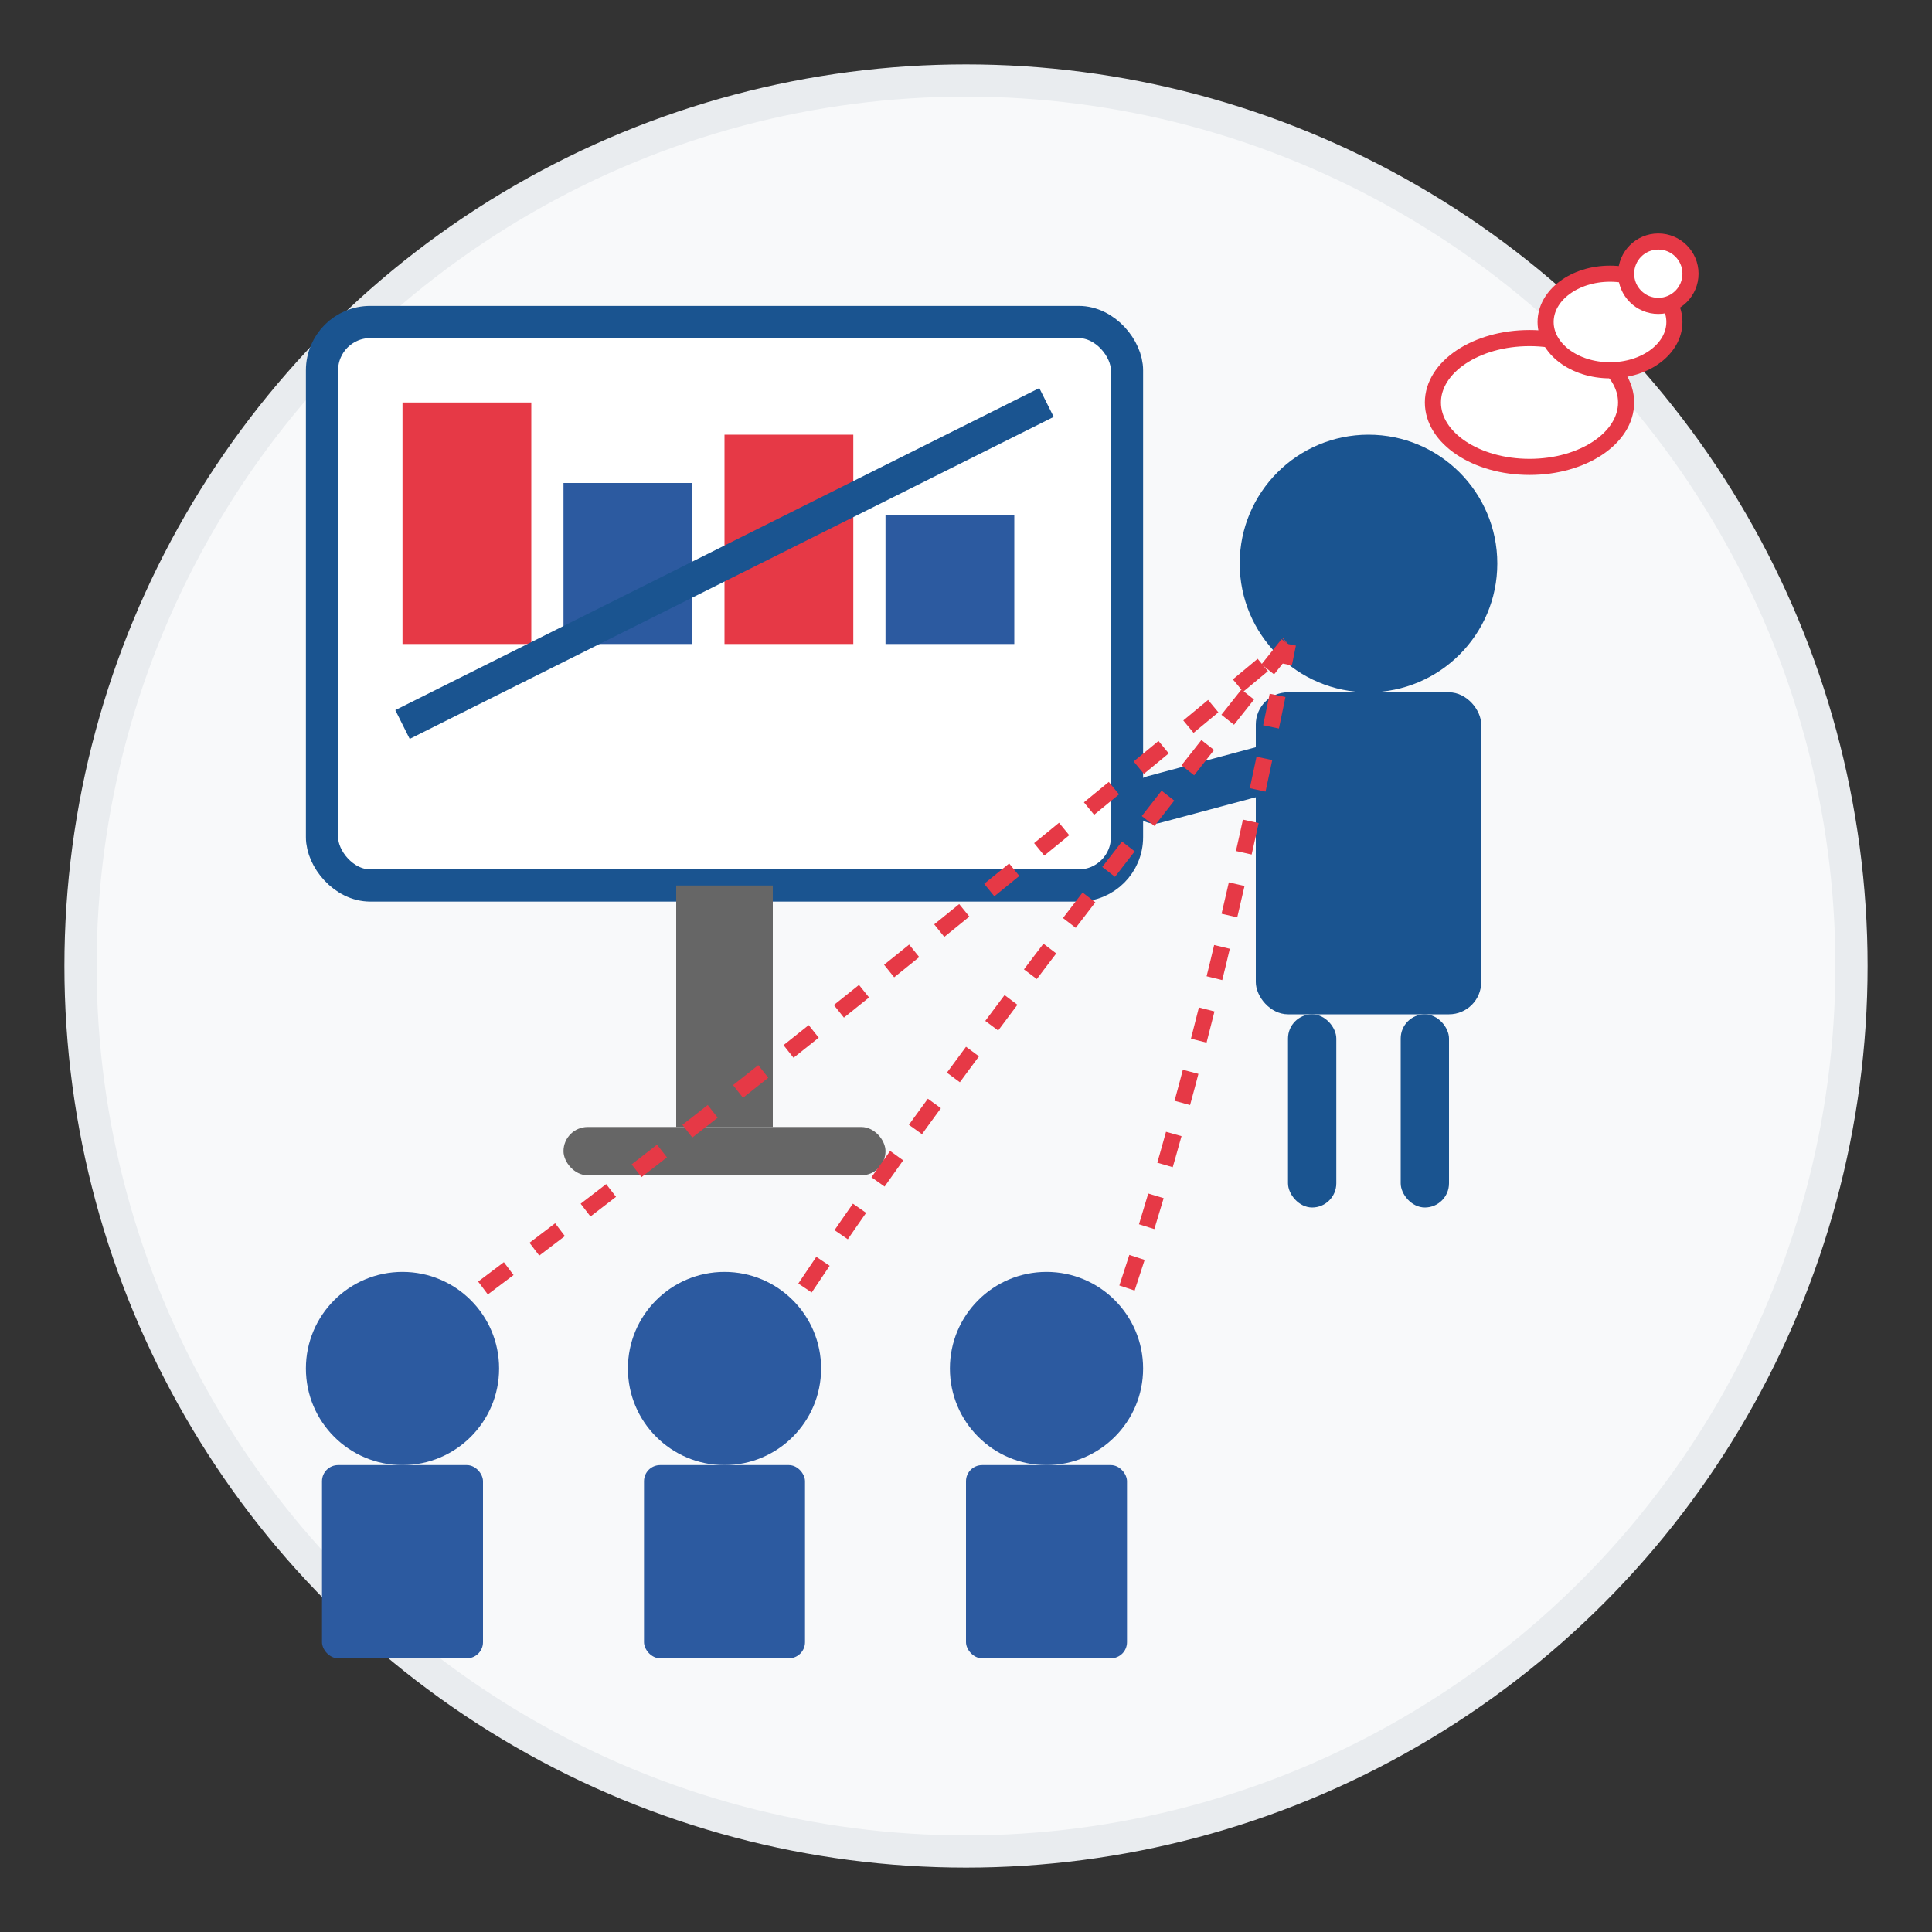 <svg width="120" height="120" viewBox="0 0 120 120" fill="none" xmlns="http://www.w3.org/2000/svg">
  <rect x="0" y="0" width="120" height="120" fill="#333333" stroke="none"/>
  <!-- Presentation skills illustration -->
  <g id="presentation-skills">
    <!-- Background circle -->
    <circle cx="60" cy="60" r="55" fill="#f8f9fa" stroke="#e9ecef" stroke-width="2"/>
    
    <!-- Presentation screen -->
    <g id="presentation-screen">
      <!-- Screen frame -->
      <rect x="20" y="20" width="50" height="35" rx="3" fill="#ffffff" stroke="#1a5490" stroke-width="2"/>
      <!-- Screen content - charts and graphs -->
      <rect x="25" y="25" width="8" height="15" fill="#e63946"/>
      <rect x="35" y="30" width="8" height="10" fill="#2c5aa0"/>
      <rect x="45" y="27" width="8" height="13" fill="#e63946"/>
      <rect x="55" y="32" width="8" height="8" fill="#2c5aa0"/>
      <!-- Trend line -->
      <path d="M25 45 L35 40 L45 35 L55 30 L65 25" stroke="#1a5490" stroke-width="2" fill="none"/>
      <!-- Screen stand -->
      <rect x="42" y="55" width="6" height="15" fill="#666666"/>
      <rect x="35" y="70" width="20" height="3" rx="1.5" fill="#666666"/>
    </g>
    
    <!-- Presenter figure -->
    <g id="presenter">
      <!-- Head -->
      <circle cx="85" cy="35" r="8" fill="#1a5490"/>
      <!-- Body -->
      <rect x="78" y="43" width="14" height="20" rx="2" fill="#1a5490"/>
      <!-- Pointing arm -->
      <rect x="70" y="47" width="12" height="3" rx="1.5" fill="#1a5490" transform="rotate(-15 76 48.5)"/>
      <!-- Other arm -->
      <rect x="86" y="47" width="3" height="12" rx="1.5" fill="#1a5490"/>
      <!-- Legs -->
      <rect x="80" y="63" width="3" height="12" rx="1.5" fill="#1a5490"/>
      <rect x="87" y="63" width="3" height="12" rx="1.5" fill="#1a5490"/>
    </g>
    
    <!-- Audience -->
    <g id="audience">
      <!-- Audience member 1 -->
      <circle cx="25" cy="85" r="6" fill="#2c5aa0"/>
      <rect x="20" y="91" width="10" height="12" rx="1" fill="#2c5aa0"/>
      
      <!-- Audience member 2 -->
      <circle cx="45" cy="85" r="6" fill="#2c5aa0"/>
      <rect x="40" y="91" width="10" height="12" rx="1" fill="#2c5aa0"/>
      
      <!-- Audience member 3 -->
      <circle cx="65" cy="85" r="6" fill="#2c5aa0"/>
      <rect x="60" y="91" width="10" height="12" rx="1" fill="#2c5aa0"/>
    </g>
    
    <!-- Engagement indicators -->
    <g id="engagement">
      <!-- Attention lines from audience to presenter -->
      <path d="M30 80 Q50 65 80 40" stroke="#e63946" stroke-width="1" stroke-dasharray="2,2" fill="none"/>
      <path d="M50 80 Q60 65 80 40" stroke="#e63946" stroke-width="1" stroke-dasharray="2,2" fill="none"/>
      <path d="M70 80 Q75 65 80 40" stroke="#e63946" stroke-width="1" stroke-dasharray="2,2" fill="none"/>
    </g>
    
    <!-- Speech indicators -->
    <g id="speech-indicators">
      <ellipse cx="95" cy="25" rx="6" ry="4" fill="#ffffff" stroke="#e63946" stroke-width="1"/>
      <ellipse cx="100" cy="20" rx="4" ry="3" fill="#ffffff" stroke="#e63946" stroke-width="1"/>
      <ellipse cx="103" cy="17" rx="2" ry="2" fill="#ffffff" stroke="#e63946" stroke-width="1"/>
    </g>
  </g>
</svg>
